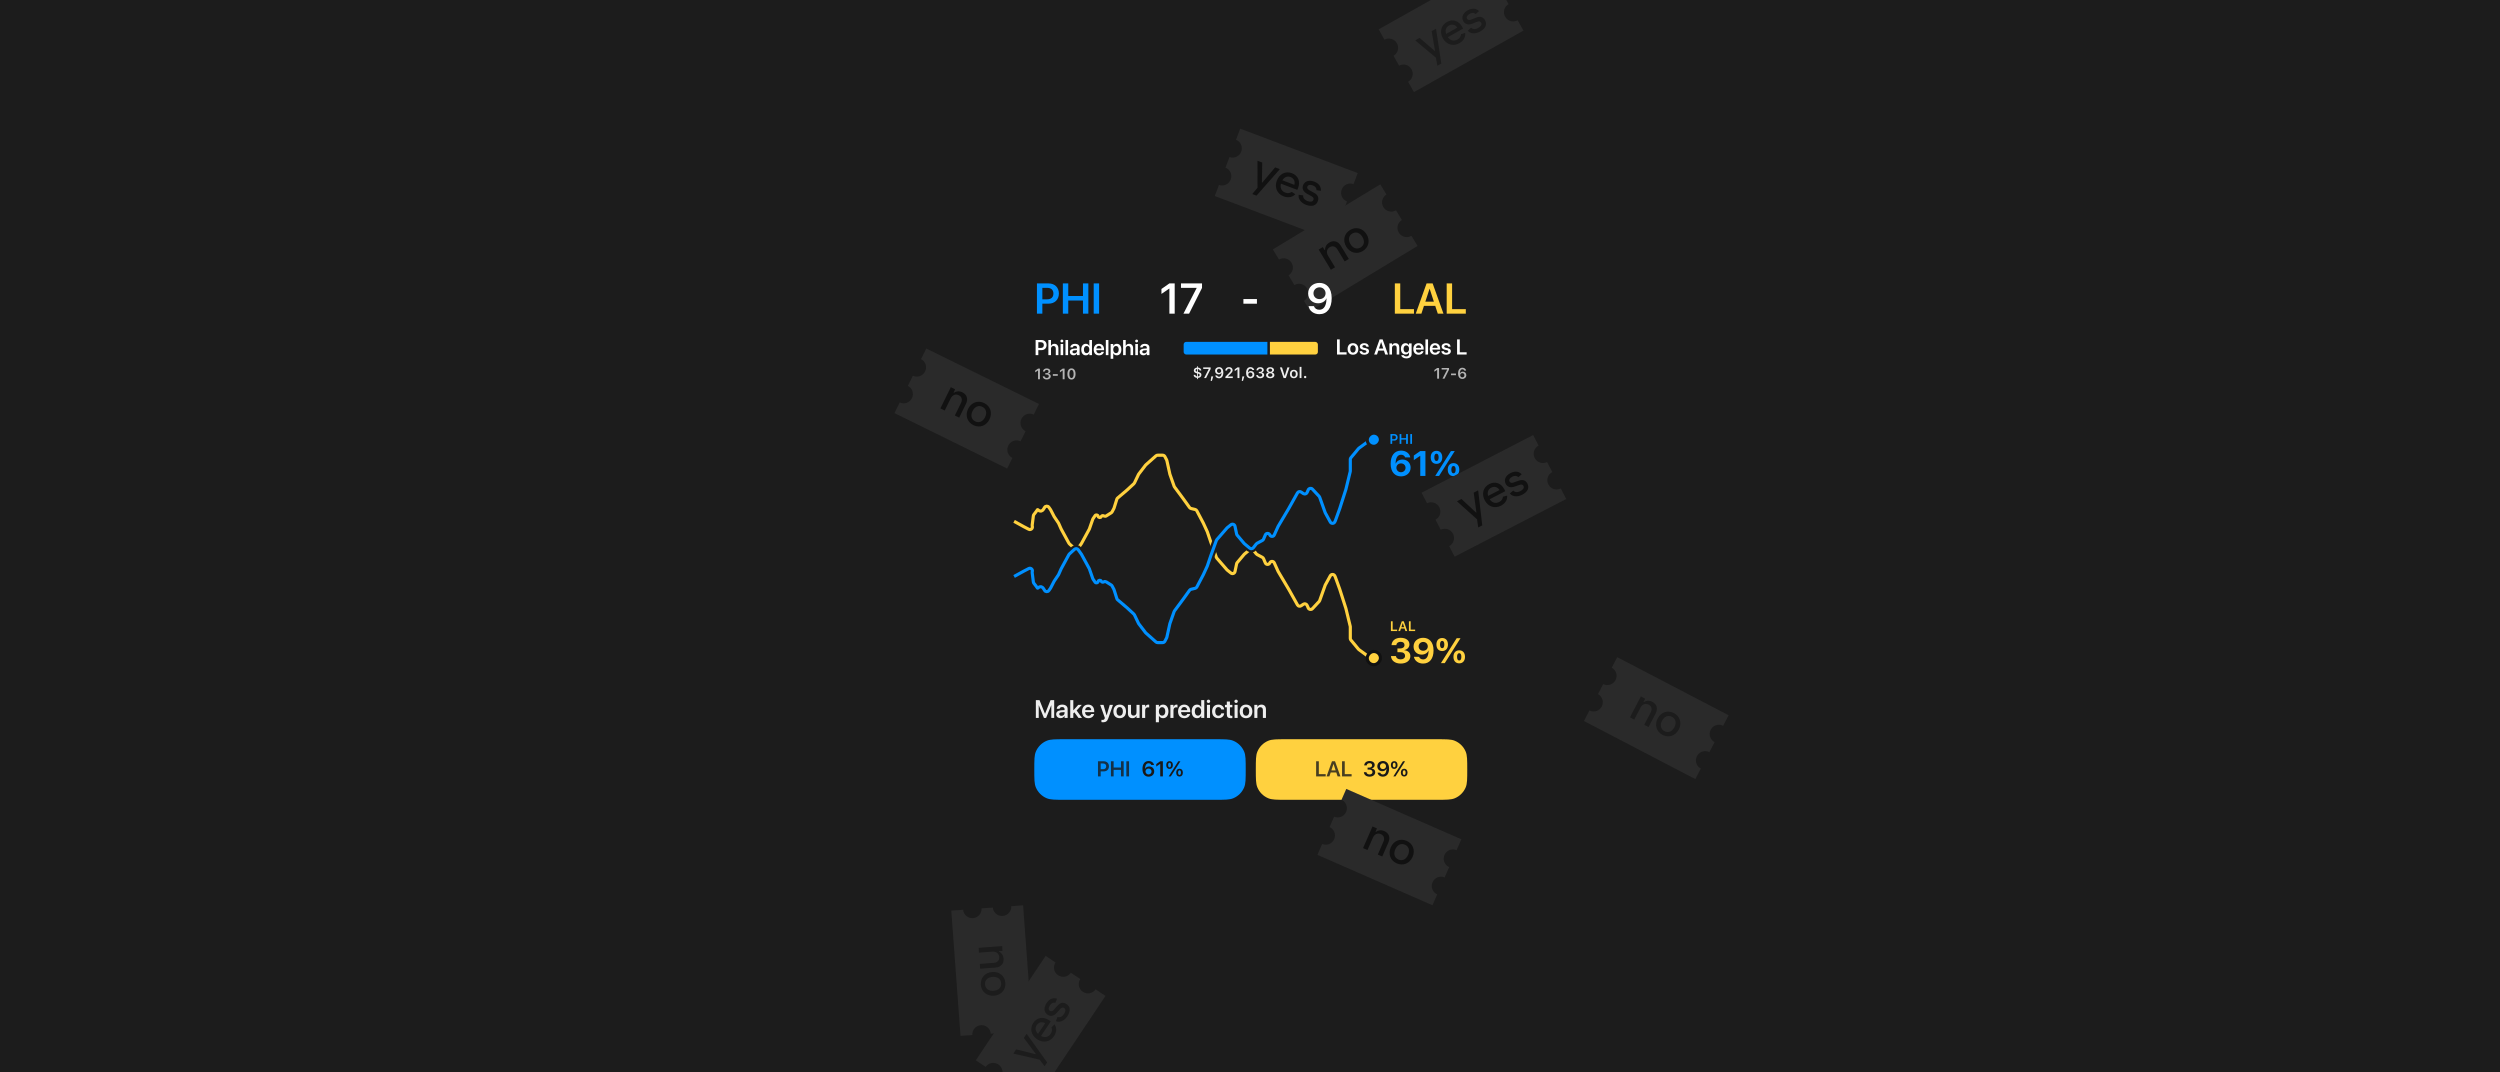 <svg xmlns="http://www.w3.org/2000/svg" fill="none" viewBox="0 0 1632 700" height="700" width="1632">
<rect x="0" y="0" width="1632" height="700" fill="#808080" stroke="none"/>
<g clip-path="url(#clip0_30050_36942)">
<rect fill="#1C1C1C" height="700" width="1632"></rect>
<path fill="#2A2A2A" d="M869.71 156.941L792.999 127.969L795.735 120.724C798.816 121.857 802.246 120.278 803.417 117.178C804.588 114.078 803.057 110.628 799.997 109.441L802.608 102.527C805.689 103.66 809.119 102.081 810.29 98.981C811.461 95.881 809.93 92.431 806.869 91.244L809.605 84L886.316 112.973L883.581 120.215C880.488 119.046 877.025 120.626 875.848 123.742C874.671 126.857 876.225 130.334 879.318 131.502L876.708 138.412C873.615 137.244 870.152 138.823 868.975 141.939C867.799 145.054 869.352 148.531 872.445 149.699L869.71 156.941Z"></path>
<path fill="#111111" d="M817.577 126.699L817.691 126.397L820.829 122.652L820.909 122.441L820.881 105.258L820.995 104.956L823.983 106.085L823.775 119.144L823.986 119.224L832.403 109.265L835.36 110.382L835.246 110.683L820.262 127.714L817.577 126.699ZM837.974 128.196C833.629 126.555 831.868 122.269 833.509 117.924C835.173 113.518 839.184 111.481 843.379 113.065C847.422 114.593 849.018 118.402 847.4 122.687C847.274 123.019 847.062 123.491 846.861 123.932L836.178 119.897C835.511 122.576 836.506 124.78 839.011 125.726C840.942 126.455 842.083 125.99 843.225 125.249L845.574 126.791C844.113 128.377 841.475 129.518 837.974 128.196ZM837.112 117.698L844.928 120.65C845.597 118.421 844.636 116.402 842.433 115.57C840.32 114.772 838.378 115.625 837.112 117.698ZM852.557 133.704C848.936 132.336 847.3 129.546 847.793 127.146L850.676 127.546C850.548 128.98 851.319 130.409 853.582 131.264C855.544 132.005 856.934 131.702 857.413 130.435C857.777 129.469 857.307 128.705 856.018 128.011L853.299 126.536C850.671 125.095 849.83 123.122 850.662 120.919C851.676 118.234 854.552 117.285 857.992 118.585C861.764 120.009 862.501 122.805 862.248 124.571L859.406 124.153C859.45 123.032 858.928 121.766 856.967 121.025C855.277 120.387 853.909 120.629 853.465 121.806C853.112 122.741 853.57 123.535 854.769 124.195L858.027 125.977C860.346 127.232 861.097 129.171 860.265 131.374C859.205 134.18 856.541 135.209 852.557 133.704Z"></path>
<path fill="#2A2A2A" d="M925.401 160.553L855.256 203.022L851.246 196.398C854.039 194.673 854.913 190.999 853.197 188.165C851.481 185.33 847.822 184.405 844.999 186.08L841.171 179.758C843.964 178.033 844.839 174.36 843.123 171.525C841.407 168.691 837.748 167.765 834.925 169.441L830.914 162.816L901.059 120.347L905.069 126.969C902.24 128.682 901.345 132.382 903.07 135.231C904.795 138.08 908.489 139.003 911.318 137.291L915.143 143.609C912.315 145.322 911.42 149.021 913.144 151.87C914.869 154.719 918.564 155.643 921.392 153.93L925.401 160.553Z"></path>
<path fill="#111111" d="M868.81 176.112L860.824 162.922L863.528 161.285L864.731 163.272L865.007 163.105C864.891 161.667 865.596 159.656 867.666 158.403C870.481 156.699 873.41 157.301 875.364 160.53L880.51 169.029L877.806 170.666L873.061 162.829C871.858 160.842 869.914 160.247 868.093 161.35C866.078 162.569 865.633 164.762 866.987 166.997L871.514 174.475L868.81 176.112ZM889.636 163.88C885.746 166.236 881.249 165.037 878.826 161.036C876.404 157.034 877.425 152.494 881.316 150.138C885.207 147.783 889.704 148.982 892.127 152.983C894.549 156.984 893.527 161.525 889.636 163.88ZM888.216 161.535C890.589 160.098 891.038 157.413 889.367 154.654C887.696 151.894 885.11 151.047 882.736 152.484C880.363 153.921 879.915 156.605 881.585 159.365C883.256 162.124 885.843 162.972 888.216 161.535Z"></path>
<path fill="#0090FF" d="M676.921 204.758V185.018H684.527C688.521 185.018 691.244 187.658 691.244 191.612V191.639C691.244 195.579 688.521 198.233 684.527 198.233H680.45V204.758H676.921ZM683.651 187.904H680.45V195.387H683.651C686.182 195.387 687.659 194.019 687.659 191.653V191.625C687.659 189.259 686.182 187.904 683.651 187.904ZM693.829 204.758V185.018H697.358V193.226H706.962V185.018H710.477V204.758H706.962V196.194H697.358V204.758H693.829ZM713.966 204.758V185.018H717.495V204.758H713.966Z"></path>
<path fill="white" d="M763.377 204.758V188.383H763.295L758.192 191.885V188.643L763.349 185.018H766.838V204.758H763.377ZM772.542 204.758L781.201 187.973V187.904H770.942V185.018H784.676V187.959L776.236 204.758H772.542Z"></path>
<path fill="white" d="M811.696 198.26V195.223H820.52V198.26H811.696Z"></path>
<path fill="white" d="M861.349 184.676C865.699 184.676 869.324 187.727 869.324 194.649V194.676C869.324 201.201 866.301 205.1 861.267 205.1C857.614 205.1 854.878 202.993 854.263 200.011L854.235 199.86H857.737L857.778 199.984C858.312 201.338 859.516 202.213 861.28 202.213C864.454 202.213 865.781 199.176 865.918 195.442C865.931 195.237 865.945 195.032 865.945 194.813H865.863C865.083 196.618 863.113 197.986 860.446 197.986C856.643 197.986 853.962 195.25 853.962 191.543V191.516C853.962 187.535 857.094 184.676 861.349 184.676ZM861.349 195.264C863.606 195.264 865.33 193.677 865.33 191.475V191.461C865.33 189.272 863.606 187.562 861.39 187.562C859.201 187.562 857.436 189.259 857.436 191.393V191.42C857.436 193.664 859.105 195.264 861.349 195.264Z"></path>
<path fill="#FFD13F" d="M910.554 204.758V185.018H914.083V201.789H923.043V204.758H910.554ZM924.206 204.758L931.265 185.018H935.232L942.291 204.758H938.583L936.914 199.655H929.568L927.9 204.758H924.206ZM933.207 188.534L930.458 196.933H936.025L933.289 188.534H933.207ZM944.397 204.758V185.018H947.927V201.789H956.887V204.758H944.397Z"></path>
<path fill="white" d="M676.052 231.83V221.96H679.855C681.852 221.96 683.214 223.28 683.214 225.257V225.271C683.214 227.241 681.852 228.567 679.855 228.567H677.817V231.83H676.052ZM679.417 223.403H677.817V227.145H679.417C680.683 227.145 681.422 226.461 681.422 225.278V225.264C681.422 224.081 680.683 223.403 679.417 223.403ZM684.383 231.83V221.96H686.086V225.797H686.127C686.504 224.929 687.276 224.429 688.364 224.429C689.923 224.429 690.922 225.565 690.922 227.316V231.83H689.219V227.651C689.219 226.536 688.658 225.866 687.68 225.866C686.716 225.866 686.086 226.598 686.086 227.651V231.83H684.383ZM693.2 223.54C692.666 223.54 692.249 223.116 692.249 222.61C692.249 222.09 692.666 221.673 693.2 221.673C693.733 221.673 694.144 222.09 694.144 222.61C694.144 223.116 693.733 223.54 693.2 223.54ZM692.345 231.83V224.58H694.048V231.83H692.345ZM695.546 231.83V221.96H697.249V231.83H695.546ZM700.84 231.953C699.39 231.953 698.412 231.057 698.412 229.764V229.751C698.412 228.465 699.41 227.692 701.168 227.583L703.063 227.466V226.967C703.063 226.235 702.584 225.79 701.722 225.79C700.915 225.79 700.423 226.167 700.313 226.7L700.299 226.762H698.719L698.726 226.68C698.829 225.394 699.944 224.429 701.784 224.429C703.596 224.429 704.766 225.387 704.766 226.844V231.83H703.063V230.715H703.022C702.605 231.474 701.797 231.953 700.84 231.953ZM700.108 229.696C700.108 230.291 700.6 230.654 701.346 230.654C702.324 230.654 703.063 230.004 703.063 229.142V228.595L701.408 228.697C700.566 228.752 700.108 229.115 700.108 229.689V229.696ZM708.836 231.974C707.003 231.974 705.84 230.537 705.84 228.205V228.198C705.84 225.859 707.009 224.429 708.829 224.429C709.855 224.429 710.682 224.956 711.093 225.825H711.134V221.96H712.837V231.83H711.134V230.599H711.093C710.682 231.454 709.882 231.974 708.836 231.974ZM709.349 230.537C710.402 230.537 711.134 229.628 711.134 228.205V228.198C711.134 226.782 710.395 225.866 709.349 225.866C708.261 225.866 707.577 226.755 707.577 228.198V228.205C707.577 229.648 708.254 230.537 709.349 230.537ZM717.454 231.974C715.279 231.974 713.966 230.531 713.966 228.225V228.219C713.966 225.934 715.299 224.429 717.372 224.429C719.444 224.429 720.73 225.886 720.73 228.075V228.622H715.655C715.682 229.894 716.38 230.647 717.488 230.647C718.336 230.647 718.89 230.195 719.054 229.71L719.068 229.662H720.662L720.641 229.737C720.415 230.852 719.348 231.974 717.454 231.974ZM717.392 225.763C716.489 225.763 715.812 226.372 715.675 227.487H719.075C718.952 226.338 718.295 225.763 717.392 225.763ZM721.879 231.83V221.96H723.582V231.83H721.879ZM725.032 234.224V224.58H726.735V225.832H726.77C727.187 224.963 727.98 224.429 729.02 224.429C730.86 224.429 732.023 225.866 732.023 228.205V228.212C732.023 230.537 730.86 231.974 729.041 231.974C728.008 231.974 727.18 231.454 726.77 230.606H726.735V234.224H725.032ZM728.514 230.537C729.601 230.537 730.285 229.641 730.285 228.212V228.205C730.285 226.755 729.601 225.866 728.514 225.866C727.461 225.866 726.722 226.782 726.722 228.205V228.212C726.722 229.628 727.461 230.537 728.514 230.537ZM733.165 231.83V221.96H734.868V225.797H734.909C735.285 224.929 736.058 224.429 737.146 224.429C738.705 224.429 739.704 225.565 739.704 227.316V231.83H738.001V227.651C738.001 226.536 737.44 225.866 736.462 225.866C735.497 225.866 734.868 226.598 734.868 227.651V231.83H733.165ZM741.982 223.54C741.448 223.54 741.031 223.116 741.031 222.61C741.031 222.09 741.448 221.673 741.982 221.673C742.515 221.673 742.925 222.09 742.925 222.61C742.925 223.116 742.515 223.54 741.982 223.54ZM741.127 231.83V224.58H742.83V231.83H741.127ZM746.421 231.953C744.971 231.953 743.992 231.057 743.992 229.764V229.751C743.992 228.465 744.991 227.692 746.749 227.583L748.644 227.466V226.967C748.644 226.235 748.165 225.79 747.303 225.79C746.496 225.79 746.003 226.167 745.894 226.7L745.88 226.762H744.3L744.307 226.68C744.41 225.394 745.525 224.429 747.364 224.429C749.177 224.429 750.347 225.387 750.347 226.844V231.83H748.644V230.715H748.602C748.185 231.474 747.378 231.953 746.421 231.953ZM745.689 229.696C745.689 230.291 746.181 230.654 746.927 230.654C747.905 230.654 748.644 230.004 748.644 229.142V228.595L746.988 228.697C746.147 228.752 745.689 229.115 745.689 229.689V229.696Z"></path>
<path fill="#B4B4B4" d="M677.617 247.605V241.865H677.535L675.802 243.091V241.918L677.622 240.638H678.863V247.605H677.617ZM683.319 247.745C681.793 247.745 680.794 246.915 680.702 245.722L680.697 245.665H681.885L681.89 245.718C681.957 246.307 682.503 246.727 683.319 246.727C684.125 246.727 684.661 246.278 684.661 245.631V245.621C684.661 244.887 684.12 244.482 683.227 244.482H682.406V243.555H683.203C683.971 243.555 684.483 243.12 684.483 242.512V242.502C684.483 241.865 684.053 241.488 683.309 241.488C682.575 241.488 682.069 241.879 682.006 242.502L682.001 242.55H680.842L680.847 242.497C680.953 241.29 681.904 240.498 683.309 240.498C684.743 240.498 685.675 241.247 685.675 242.338V242.348C685.675 243.212 685.052 243.786 684.217 243.96V243.984C685.241 244.081 685.921 244.689 685.921 245.655V245.665C685.921 246.891 684.864 247.745 683.319 247.745ZM687.297 245.341V244.25H690.523V245.341H687.297ZM693.724 247.605V241.865H693.642L691.908 243.091V241.918L693.728 240.638H694.969V247.605H693.724ZM699.459 247.779C697.803 247.779 696.809 246.374 696.809 244.124V244.115C696.809 241.865 697.803 240.465 699.459 240.465C701.115 240.465 702.12 241.865 702.12 244.115V244.124C702.12 246.374 701.115 247.779 699.459 247.779ZM699.459 246.77C700.348 246.77 700.864 245.776 700.864 244.124V244.115C700.864 242.464 700.348 241.479 699.459 241.479C698.571 241.479 698.064 242.464 698.064 244.115V244.124C698.064 245.776 698.571 246.77 699.459 246.77Z"></path>
<g clip-path="url(#clip1_30050_36942)">
<rect fill="#0090FF" height="13.184" width="54.659" y="220.713" x="772.691"></rect>
<rect fill="#FFD13F" height="13.184" width="31.312" y="220.713" x="829"></rect>
</g>
<path fill="#EEEEEE" d="M781.489 247.481V246.68C780.209 246.598 779.234 245.903 779.195 244.734L779.2 244.729L780.32 244.725L780.325 244.734C780.407 245.26 780.764 245.637 781.489 245.714V243.764L781.242 243.706C780.002 243.421 779.326 242.861 779.326 241.857V241.847C779.326 240.741 780.228 240.022 781.489 239.935V239.124H782.054V239.935C783.309 240.036 784.178 240.79 784.221 241.895V241.9L783.101 241.905L783.096 241.895C783.034 241.33 782.633 240.988 782.054 240.906V242.779L782.324 242.842C783.613 243.141 784.308 243.662 784.308 244.705V244.715C784.308 245.903 783.338 246.588 782.054 246.68V247.481H781.489ZM780.489 241.77C780.489 242.175 780.774 242.46 781.489 242.648V240.906C780.832 240.983 780.489 241.345 780.489 241.76V241.77ZM783.145 244.821C783.145 244.362 782.879 244.102 782.054 243.894V245.714C782.807 245.652 783.145 245.309 783.145 244.831V244.821ZM786.022 246.791L789.049 240.92V240.843H785.457V239.824H790.305V240.862L787.326 246.791H786.022ZM790.324 248.631L790.744 245.729H791.985L791.145 248.631H790.324ZM795.799 239.65C797.286 239.65 798.58 240.708 798.58 243.218V243.228C798.58 245.574 797.523 246.965 795.77 246.965C794.491 246.965 793.535 246.207 793.313 245.14L793.303 245.087H794.529L794.544 245.135C794.727 245.623 795.157 245.941 795.77 245.941C796.876 245.941 797.344 244.86 797.397 243.527C797.397 243.474 797.402 243.421 797.402 243.368H797.306C797.05 243.918 796.441 244.406 795.485 244.406C794.148 244.406 793.211 243.431 793.211 242.108V242.098C793.211 240.683 794.288 239.65 795.799 239.65ZM795.794 243.45C796.581 243.45 797.185 242.88 797.185 242.093V242.084C797.185 241.287 796.581 240.664 795.809 240.664C795.041 240.664 794.428 241.277 794.428 242.055V242.064C794.428 242.871 795.003 243.45 795.794 243.45ZM799.922 246.791V245.951L802.211 243.614C803.157 242.658 803.423 242.306 803.423 241.77V241.755C803.423 241.113 802.983 240.65 802.259 240.65C801.521 240.65 801.023 241.137 801.023 241.857L801.018 241.876L799.86 241.871L799.855 241.857C799.855 240.558 800.869 239.65 802.322 239.65C803.679 239.65 804.654 240.476 804.654 241.649V241.664C804.654 242.455 804.273 243.083 803.003 244.305L801.607 245.656V245.758H804.76V246.791H799.922ZM807.845 246.791V241.05H807.763L806.03 242.277V241.103L807.85 239.824H809.091V246.791H807.845ZM810.612 248.631L811.032 245.729H812.273L811.433 248.631H810.612ZM816.246 246.965C814.759 246.965 813.465 245.907 813.465 243.397V243.387C813.465 241.041 814.523 239.65 816.275 239.65C817.555 239.65 818.511 240.408 818.733 241.475L818.742 241.528H817.521L817.502 241.48C817.318 240.992 816.888 240.674 816.275 240.674C815.17 240.674 814.701 241.755 814.648 243.088C814.648 243.141 814.643 243.194 814.643 243.247H814.74C814.996 242.697 815.604 242.209 816.56 242.209C817.898 242.209 818.834 243.184 818.834 244.507V244.517C818.834 245.932 817.757 246.965 816.246 246.965ZM814.861 244.531C814.861 245.328 815.464 245.951 816.237 245.951C817.009 245.951 817.617 245.338 817.617 244.56V244.551C817.617 243.744 817.043 243.165 816.251 243.165C815.464 243.165 814.861 243.735 814.861 244.522V244.531ZM822.653 246.931C821.128 246.931 820.128 246.101 820.036 244.908L820.032 244.85H821.219L821.224 244.903C821.292 245.492 821.837 245.912 822.653 245.912C823.46 245.912 823.995 245.463 823.995 244.816V244.807C823.995 244.073 823.455 243.667 822.561 243.667H821.741V242.74H822.537C823.305 242.74 823.817 242.306 823.817 241.697V241.688C823.817 241.05 823.387 240.674 822.644 240.674C821.91 240.674 821.403 241.065 821.34 241.688L821.335 241.736H820.176L820.181 241.683C820.287 240.476 821.239 239.684 822.644 239.684C824.078 239.684 825.009 240.432 825.009 241.524V241.533C825.009 242.397 824.387 242.972 823.551 243.146V243.17C824.575 243.266 825.256 243.875 825.256 244.84V244.85C825.256 246.076 824.198 246.931 822.653 246.931ZM829.205 246.931C827.602 246.931 826.487 246.101 826.487 244.908V244.898C826.487 244.005 827.139 243.315 828.066 243.126V243.097C827.269 242.885 826.738 242.301 826.738 241.552V241.543C826.738 240.471 827.761 239.684 829.205 239.684C830.649 239.684 831.672 240.471 831.672 241.543V241.552C831.672 242.301 831.141 242.885 830.344 243.097V243.126C831.276 243.315 831.923 244.005 831.923 244.898V244.908C831.923 246.101 830.808 246.931 829.205 246.931ZM829.205 242.702C829.934 242.702 830.441 242.277 830.441 241.668V241.659C830.441 241.05 829.934 240.625 829.205 240.625C828.476 240.625 827.969 241.05 827.969 241.659V241.668C827.969 242.277 828.476 242.702 829.205 242.702ZM829.205 245.98C830.04 245.98 830.634 245.497 830.634 244.826V244.816C830.634 244.14 830.045 243.653 829.205 243.653C828.36 243.653 827.776 244.14 827.776 244.816V244.826C827.776 245.497 828.37 245.98 829.205 245.98ZM837.925 246.791L835.515 239.824H836.887L838.61 245.352H838.692L840.416 239.824H841.792L839.383 246.791H837.925ZM844.597 246.897C843.013 246.897 842.057 245.864 842.057 244.155V244.145C842.057 242.451 843.028 241.412 844.597 241.412C846.171 241.412 847.137 242.446 847.137 244.145V244.155C847.137 245.864 846.176 246.897 844.597 246.897ZM844.597 245.922C845.432 245.922 845.905 245.27 845.905 244.16V244.15C845.905 243.04 845.427 242.383 844.597 242.383C843.762 242.383 843.284 243.04 843.284 244.15V244.16C843.284 245.27 843.762 245.922 844.597 245.922ZM848.392 246.791V239.472H849.594V246.791H848.392ZM852.008 246.888C851.569 246.888 851.241 246.554 851.241 246.125C851.241 245.695 851.569 245.362 852.008 245.362C852.452 245.362 852.776 245.695 852.776 246.125C852.776 246.554 852.452 246.888 852.008 246.888Z"></path>
<path fill="white" d="M872.805 231.422V221.552H874.57V229.938H879.05V231.422H872.805ZM883.216 231.566C881.082 231.566 879.707 230.143 879.707 227.797V227.783C879.707 225.458 881.102 224.021 883.209 224.021C885.322 224.021 886.725 225.444 886.725 227.783V227.797C886.725 230.15 885.343 231.566 883.216 231.566ZM883.223 230.191C884.296 230.191 884.987 229.315 884.987 227.797V227.783C884.987 226.271 884.29 225.403 883.209 225.403C882.149 225.403 881.444 226.278 881.444 227.783V227.797C881.444 229.322 882.135 230.191 883.223 230.191ZM890.651 231.566C888.749 231.566 887.662 230.663 887.511 229.315L887.504 229.254H889.18L889.194 229.315C889.324 229.938 889.796 230.307 890.657 230.307C891.485 230.307 891.984 229.972 891.984 229.438V229.431C891.984 228.994 891.731 228.747 890.979 228.576L889.775 228.31C888.387 228.002 887.689 227.325 887.689 226.251V226.244C887.689 224.917 888.845 224.021 890.596 224.021C892.402 224.021 893.455 225.013 893.517 226.265L893.523 226.34H891.937L891.93 226.285C891.854 225.704 891.389 225.28 890.596 225.28C889.844 225.28 889.372 225.629 889.372 226.162V226.169C889.372 226.586 889.652 226.86 890.404 227.031L891.615 227.297C893.113 227.633 893.694 228.221 893.694 229.274V229.281C893.694 230.649 892.429 231.566 890.651 231.566ZM897.073 231.422L900.603 221.552H902.586L906.115 231.422H904.262L903.427 228.871H899.754L898.92 231.422H897.073ZM901.574 223.31L900.199 227.509H902.983L901.615 223.31H901.574ZM906.998 231.422V224.172H908.701V225.307H908.735C909.111 224.527 909.85 224.021 910.951 224.021C912.545 224.021 913.455 225.047 913.455 226.73V231.422H911.752V227.072C911.752 226.039 911.273 225.458 910.301 225.458C909.323 225.458 908.701 226.169 908.701 227.215V231.422H906.998ZM918.092 233.959C916.17 233.959 914.959 233.084 914.754 231.949L914.741 231.887H916.416L916.437 231.942C916.621 232.359 917.203 232.674 918.092 232.674C919.2 232.674 919.809 232.085 919.809 231.162V230.115H919.775C919.371 230.888 918.55 231.381 917.511 231.381C915.691 231.381 914.522 229.986 914.522 227.728V227.722C914.522 225.43 915.705 224.021 917.538 224.021C918.564 224.021 919.357 224.568 919.768 225.403H919.809V224.172H921.512V231.217C921.512 232.858 920.192 233.959 918.092 233.959ZM918.044 230.068C919.104 230.068 919.816 229.172 919.816 227.763V227.756C919.816 226.354 919.098 225.458 918.044 225.458C916.95 225.458 916.259 226.34 916.259 227.749V227.756C916.259 229.185 916.95 230.068 918.044 230.068ZM926.095 231.566C923.92 231.566 922.606 230.122 922.606 227.817V227.81C922.606 225.526 923.94 224.021 926.013 224.021C928.085 224.021 929.371 225.478 929.371 227.667V228.214H924.296C924.323 229.486 925.021 230.239 926.129 230.239C926.977 230.239 927.531 229.787 927.695 229.302L927.709 229.254H929.303L929.282 229.329C929.056 230.444 927.989 231.566 926.095 231.566ZM926.033 225.355C925.13 225.355 924.453 225.964 924.316 227.079H927.716C927.593 225.929 926.936 225.355 926.033 225.355ZM930.52 231.422V221.552H932.223V231.422H930.52ZM936.861 231.566C934.686 231.566 933.372 230.122 933.372 227.817V227.81C933.372 225.526 934.706 224.021 936.779 224.021C938.851 224.021 940.137 225.478 940.137 227.667V228.214H935.062C935.089 229.486 935.787 230.239 936.895 230.239C937.743 230.239 938.297 229.787 938.461 229.302L938.475 229.254H940.068L940.048 229.329C939.822 230.444 938.755 231.566 936.861 231.566ZM936.799 225.355C935.896 225.355 935.219 225.964 935.082 227.079H938.482C938.359 225.929 937.702 225.355 936.799 225.355ZM944.07 231.566C942.168 231.566 941.081 230.663 940.93 229.315L940.923 229.254H942.599L942.613 229.315C942.743 229.938 943.215 230.307 944.077 230.307C944.904 230.307 945.404 229.972 945.404 229.438V229.431C945.404 228.994 945.15 228.747 944.398 228.576L943.194 228.31C941.806 228.002 941.108 227.325 941.108 226.251V226.244C941.108 224.917 942.264 224.021 944.015 224.021C945.821 224.021 946.874 225.013 946.936 226.265L946.943 226.34H945.356L945.349 226.285C945.274 225.704 944.808 225.28 944.015 225.28C943.263 225.28 942.791 225.629 942.791 226.162V226.169C942.791 226.586 943.071 226.86 943.824 227.031L945.034 227.297C946.532 227.633 947.114 228.221 947.114 229.274V229.281C947.114 230.649 945.848 231.566 944.07 231.566ZM951.176 231.422V221.552H952.941V229.938H957.421V231.422H951.176Z"></path>
<path fill="#B4B4B4" d="M938.167 247.197V241.457H938.085L936.352 242.683V241.51L938.172 240.23H939.413V247.197H938.167ZM941.653 247.197L944.681 241.326V241.249H941.088V240.23H945.936V241.268L942.957 247.197H941.653ZM947.23 244.933V243.842H950.455V244.933H947.23ZM954.612 247.371C953.125 247.371 951.831 246.314 951.831 243.803V243.793C951.831 241.447 952.888 240.056 954.641 240.056C955.92 240.056 956.876 240.814 957.098 241.881L957.108 241.935H955.887L955.867 241.886C955.684 241.399 955.254 241.08 954.641 241.08C953.535 241.08 953.067 242.162 953.014 243.494C953.014 243.547 953.009 243.6 953.009 243.653H953.106C953.362 243.103 953.97 242.615 954.926 242.615C956.263 242.615 957.2 243.591 957.2 244.914V244.923C957.2 246.338 956.123 247.371 954.612 247.371ZM953.226 244.938C953.226 245.734 953.83 246.357 954.602 246.357C955.375 246.357 955.983 245.744 955.983 244.967V244.957C955.983 244.151 955.409 243.571 954.617 243.571C953.83 243.571 953.226 244.141 953.226 244.928V244.938Z"></path>
<path stroke-width="2.06" stroke="#FFD13F" d="M662 340.323L668.32 343.807L671.543 345.485C672.778 346.128 674.205 345.044 673.916 343.681L673.836 343.306C673.798 343.125 673.79 342.939 673.814 342.756L674.582 336.714C674.62 336.416 674.738 336.135 674.924 335.899C675.743 334.854 677.021 333.188 677.226 332.775C677.318 332.588 677.536 332.707 677.796 332.967C678.514 333.684 679.645 333.914 680.412 333.25L680.773 332.937C680.897 332.83 681.004 332.704 681.091 332.565L681.942 331.204C682.567 330.204 684.009 330.165 684.687 331.13L685.844 332.775L688.142 337.226L690.934 341.365C690.988 341.445 691.034 341.529 691.073 341.616L692.738 345.356L697.777 354.597C697.865 354.757 697.978 354.902 698.114 355.026L701.417 358.037C702.148 358.703 703.298 358.58 703.871 357.773L705.953 354.839L711.06 345.474C711.103 345.395 711.139 345.313 711.169 345.228L713.352 338.976C713.399 338.843 713.462 338.715 713.542 338.598L714.874 336.624C715.409 335.83 716.635 336.064 716.841 336.999C717.054 337.97 718.351 338.171 718.848 337.31L718.923 337.181C719.223 336.661 719.873 336.46 720.414 336.72L720.715 336.865C721.182 337.09 721.732 337.059 722.171 336.783L725.403 334.751C725.647 334.598 725.846 334.383 725.981 334.128L727.141 331.94C727.188 331.852 727.227 331.759 727.257 331.663L729.08 325.873C729.173 325.577 729.348 325.313 729.585 325.112L735.83 319.807L740.196 315.763C740.348 315.621 740.472 315.453 740.562 315.265L743.225 309.703C743.274 309.601 743.334 309.503 743.403 309.413L747.8 303.674C747.863 303.591 747.935 303.514 748.013 303.444L754.609 297.578C754.911 297.31 755.3 297.162 755.704 297.162H758.964C759.577 297.162 760.139 297.502 760.424 298.045L761.583 300.258C761.65 300.387 761.701 300.524 761.732 300.667L763.696 309.549L766.486 317.444C766.54 317.599 766.618 317.745 766.716 317.877L772.314 325.42L776.553 331.311C776.783 331.631 777.121 331.858 777.505 331.95L780.208 332.601C780.668 332.711 781.059 333.015 781.28 333.434L785.528 341.485L788.114 347.098L790.412 353.872L794.042 363.843C794.111 364.033 794.215 364.208 794.347 364.36L800.943 371.953C801.009 372.028 801.08 372.097 801.158 372.159L803.55 374.073C804.508 374.839 805.938 374.328 806.192 373.128L807.276 368.017C807.332 367.752 807.453 367.505 807.627 367.298L812.151 361.919C812.213 361.845 812.283 361.776 812.358 361.714L815.819 358.833C816.535 358.237 817.603 358.352 818.174 359.088L820.075 361.533C820.216 361.714 820.393 361.863 820.595 361.972L824.089 363.855C824.418 364.033 824.678 364.318 824.824 364.663L826.011 367.463C826.558 368.751 828.384 368.751 828.93 367.463C829.469 366.191 831.265 366.17 831.834 367.429L834.365 373.033L841.26 384.646L846.993 394.89C847.464 395.732 848.553 395.991 849.352 395.452L850.836 394.453C851.685 393.88 852.845 394.213 853.262 395.149L854.037 396.888C854.517 397.967 855.942 398.205 856.747 397.342L861.137 392.637C861.29 392.473 861.408 392.279 861.484 392.067L865.06 382.06C865.089 381.978 865.125 381.898 865.167 381.822L868.427 375.878C869.076 374.695 870.792 374.75 871.364 375.971L871.711 376.711L874.584 384.646L878.606 397.227L881.432 408.841C881.463 408.969 881.478 409.1 881.478 409.231V416.761C881.478 417.146 881.613 417.518 881.858 417.814L886.806 423.78C886.893 423.884 886.992 423.977 887.101 424.057L893.544 428.775"></path>
<path stroke-width="4.944" stroke="#1C1C1C" d="M662 376.323L668.32 372.839L671.543 371.162C672.778 370.518 674.205 371.603 673.916 372.965L673.836 373.341C673.798 373.521 673.79 373.707 673.814 373.89L674.582 379.933C674.62 380.23 674.738 380.511 674.924 380.748C675.743 381.793 677.021 383.459 677.226 383.872C677.318 384.058 677.536 383.939 677.796 383.68C678.514 382.963 679.645 382.732 680.412 383.397L680.773 383.709C680.897 383.817 681.004 383.942 681.091 384.082L681.942 385.442C682.567 386.442 684.009 386.481 684.687 385.517L685.844 383.872L688.142 379.42L690.934 375.281C690.988 375.202 691.034 375.118 691.073 375.03L692.738 371.291L697.777 362.05C697.865 361.889 697.978 361.744 698.114 361.621L701.417 358.61C702.148 357.943 703.298 358.067 703.871 358.874L705.953 361.807L711.06 371.173C711.103 371.251 711.139 371.333 711.169 371.418L713.352 377.67C713.399 377.804 713.462 377.931 713.542 378.048L714.874 380.023C715.409 380.817 716.635 380.583 716.841 379.647C717.054 378.676 718.351 378.475 718.848 379.337L718.923 379.466C719.223 379.986 719.873 380.187 720.414 379.926L720.715 379.781C721.182 379.556 721.732 379.588 722.171 379.864L725.403 381.895C725.647 382.049 725.846 382.264 725.981 382.519L727.141 384.706C727.188 384.795 727.227 384.888 727.257 384.983L729.08 390.773C729.173 391.069 729.348 391.333 729.585 391.534L735.83 396.839L740.196 400.884C740.348 401.025 740.472 401.194 740.562 401.381L743.225 406.943C743.274 407.046 743.334 407.143 743.403 407.234L747.8 412.973C747.863 413.056 747.935 413.133 748.013 413.202L754.609 419.068C754.911 419.337 755.3 419.485 755.704 419.485H758.964C759.577 419.485 760.139 419.144 760.424 418.601L761.583 416.389C761.65 416.26 761.701 416.122 761.732 415.98L763.696 407.098L766.486 399.202C766.54 399.047 766.618 398.901 766.716 398.769L772.314 391.227L776.553 385.336C776.783 385.016 777.121 384.789 777.505 384.696L780.208 384.046C780.668 383.935 781.059 383.632 781.28 383.213L785.528 375.162L788.114 369.549L790.412 362.775L794.042 352.803C794.111 352.614 794.215 352.439 794.347 352.286L800.943 344.694C801.009 344.619 801.08 344.55 801.158 344.488L803.55 342.574C804.508 341.807 805.938 342.319 806.192 343.519L807.276 348.629C807.332 348.894 807.453 349.141 807.627 349.348L812.151 354.727C812.213 354.802 812.283 354.871 812.358 354.933L815.819 357.814C816.535 358.41 817.603 358.294 818.174 357.559L820.075 355.114C820.216 354.933 820.393 354.783 820.595 354.674L824.089 352.791C824.418 352.613 824.678 352.329 824.824 351.984L826.011 349.184C826.558 347.895 828.384 347.895 828.93 349.184C829.469 350.456 831.265 350.477 831.834 349.217L834.365 343.613L841.26 332L846.993 321.756C847.464 320.915 848.553 320.656 849.352 321.194L850.836 322.194C851.685 322.766 852.845 322.433 853.262 321.497L854.037 319.758C854.517 318.68 855.942 318.441 856.747 319.304L861.137 324.009C861.29 324.174 861.408 324.368 861.484 324.579L865.06 334.587C865.089 334.669 865.125 334.748 865.167 334.825L868.427 340.769C869.076 341.951 870.792 341.897 871.364 340.676L871.711 339.936L874.584 332L878.606 319.42L881.432 307.805C881.463 307.678 881.478 307.547 881.478 307.416V299.885C881.478 299.501 881.613 299.129 881.858 298.833L886.806 292.867C886.893 292.763 886.992 292.669 887.101 292.589L893.544 287.871"></path>
<path stroke-width="2.06" stroke="#0090FF" d="M662 376.323L668.32 372.839L671.543 371.162C672.778 370.518 674.205 371.603 673.916 372.965L673.836 373.341C673.798 373.521 673.79 373.707 673.814 373.89L674.582 379.933C674.62 380.23 674.738 380.511 674.924 380.748C675.743 381.793 677.021 383.459 677.226 383.872C677.318 384.058 677.536 383.939 677.796 383.68C678.514 382.963 679.645 382.732 680.412 383.397L680.773 383.709C680.897 383.817 681.004 383.942 681.091 384.082L681.942 385.442C682.567 386.442 684.009 386.481 684.687 385.517L685.844 383.872L688.142 379.42L690.934 375.281C690.988 375.202 691.034 375.118 691.073 375.03L692.738 371.291L697.777 362.05C697.865 361.889 697.978 361.744 698.114 361.621L701.417 358.61C702.148 357.943 703.298 358.067 703.871 358.874L705.953 361.807L711.06 371.173C711.103 371.251 711.139 371.333 711.169 371.418L713.352 377.67C713.399 377.804 713.462 377.931 713.542 378.048L714.874 380.023C715.409 380.817 716.635 380.583 716.841 379.647C717.054 378.676 718.351 378.475 718.848 379.337L718.923 379.466C719.223 379.986 719.873 380.187 720.414 379.926L720.715 379.781C721.182 379.556 721.732 379.588 722.171 379.864L725.403 381.895C725.647 382.049 725.846 382.264 725.981 382.519L727.141 384.706C727.188 384.795 727.227 384.888 727.257 384.983L729.08 390.773C729.173 391.069 729.348 391.333 729.585 391.534L735.83 396.839L740.196 400.884C740.348 401.025 740.472 401.194 740.562 401.381L743.225 406.943C743.274 407.046 743.334 407.143 743.403 407.234L747.8 412.973C747.863 413.056 747.935 413.133 748.013 413.202L754.609 419.068C754.911 419.337 755.3 419.485 755.704 419.485H758.964C759.577 419.485 760.139 419.144 760.424 418.601L761.583 416.389C761.65 416.26 761.701 416.122 761.732 415.98L763.696 407.098L766.486 399.202C766.54 399.047 766.618 398.901 766.716 398.769L772.314 391.227L776.553 385.336C776.783 385.016 777.121 384.789 777.505 384.696L780.208 384.046C780.668 383.935 781.059 383.632 781.28 383.213L785.528 375.162L788.114 369.549L790.412 362.775L794.042 352.803C794.111 352.614 794.215 352.439 794.347 352.286L800.943 344.694C801.009 344.619 801.08 344.55 801.158 344.488L803.55 342.574C804.508 341.807 805.938 342.319 806.192 343.519L807.276 348.629C807.332 348.894 807.453 349.141 807.627 349.348L812.151 354.727C812.213 354.802 812.283 354.871 812.358 354.933L815.819 357.814C816.535 358.41 817.603 358.294 818.174 357.559L820.075 355.114C820.216 354.933 820.393 354.783 820.595 354.674L824.089 352.791C824.418 352.613 824.678 352.329 824.824 351.984L826.011 349.184C826.558 347.895 828.384 347.895 828.93 349.184C829.469 350.456 831.265 350.477 831.834 349.217L834.365 343.613L841.26 332L846.993 321.756C847.464 320.915 848.553 320.656 849.352 321.194L850.836 322.194C851.685 322.766 852.845 322.433 853.262 321.497L854.037 319.758C854.517 318.68 855.942 318.441 856.747 319.304L861.137 324.009C861.29 324.174 861.408 324.368 861.484 324.579L865.06 334.587C865.089 334.669 865.125 334.748 865.167 334.825L868.427 340.769C869.076 341.951 870.792 341.897 871.364 340.676L871.711 339.936L874.584 332L878.606 319.42L881.432 307.805C881.463 307.678 881.478 307.547 881.478 307.416V299.885C881.478 299.501 881.613 299.129 881.858 298.833L886.806 292.867C886.893 292.763 886.992 292.669 887.101 292.589L893.544 287.871"></path>
<rect stroke-width="2.06" stroke="#1C1C1C" fill="#0090FF" transform="matrix(1 0 0 -1 893.543 292.404)" rx="4.326" height="8.652" width="8.652" y="1.03" x="-1.03"></rect>
<rect stroke-width="2.06" stroke="#111111" fill="#FFD13F" transform="matrix(1 0 0 -1 893.543 434.956)" rx="4.326" height="8.652" width="8.652" y="1.03" x="-1.03"></rect>
<path fill="#0090FF" d="M907.681 289.752V283.366H910.23C911.527 283.366 912.403 284.22 912.403 285.499V285.508C912.403 286.782 911.527 287.641 910.23 287.641H908.823V289.752H907.681ZM909.951 284.299H908.823V286.72H909.951C910.77 286.72 911.248 286.278 911.248 285.512V285.503C911.248 284.738 910.77 284.299 909.951 284.299ZM913.664 289.752V283.366H914.806V286.021H917.913V283.366H919.051V289.752H917.913V286.981H914.806V289.752H913.664ZM920.631 289.752V283.366H921.772V289.752H920.631Z"></path>
<path fill="#0090FF" d="M914.59 310.977C910.669 310.977 907.808 308.217 907.808 302.708V302.685C907.808 297.357 910.388 294.157 914.624 294.157C917.767 294.157 920.133 295.971 920.617 298.483L920.64 298.596H917.282L917.249 298.495C916.843 297.515 915.942 296.85 914.612 296.85C912.235 296.85 911.199 299.114 911.075 301.987C911.064 302.212 911.052 302.438 911.052 302.607H911.12C911.762 301.097 913.362 299.993 915.559 299.993C918.702 299.993 920.854 302.224 920.854 305.265V305.288C920.854 308.611 918.206 310.977 914.59 310.977ZM911.571 305.367C911.571 307 912.878 308.273 914.545 308.273C916.201 308.273 917.541 307.011 917.541 305.412V305.389C917.541 303.699 916.268 302.505 914.579 302.505C912.878 302.505 911.571 303.688 911.571 305.344V305.367ZM927.151 310.695V297.56H927.083L922.938 300.376V297.357L927.14 294.439H930.519V310.695H927.151ZM937.741 302.809C935.397 302.809 933.967 301.176 933.967 298.551V298.54C933.967 295.926 935.397 294.293 937.741 294.293C940.073 294.293 941.503 295.926 941.503 298.54V298.551C941.503 301.176 940.073 302.809 937.741 302.809ZM939.419 310.695H936.907L947.181 294.439H949.682L939.419 310.695ZM937.741 300.939C938.642 300.939 939.138 300.094 939.138 298.551V298.54C939.138 297.008 938.642 296.163 937.741 296.163C936.828 296.163 936.321 297.008 936.321 298.54V298.551C936.321 300.094 936.828 300.939 937.741 300.939ZM948.86 310.842C946.517 310.842 945.086 309.208 945.086 306.583V306.572C945.086 303.958 946.517 302.325 948.86 302.325C951.192 302.325 952.623 303.958 952.623 306.572V306.583C952.623 309.208 951.192 310.842 948.86 310.842ZM948.86 308.972C949.761 308.972 950.257 308.127 950.257 306.583V306.572C950.257 305.04 949.761 304.195 948.86 304.195C947.947 304.195 947.44 305.04 947.44 306.572V306.583C947.44 308.127 947.947 308.972 948.86 308.972Z"></path>
<path fill="#FFD13F" d="M907.99 411.951V405.565H909.132V410.991H912.062V411.951H907.99ZM912.819 411.951L915.085 405.565H916.373L918.639 411.951H917.444L916.908 410.3H914.545L914.014 411.951H912.819ZM915.691 406.751L914.833 409.42H916.625L915.766 406.751H915.691ZM919.736 411.951V405.565H920.878V410.991H923.808V411.951H919.736Z"></path>
<path fill="#FFD13F" d="M914.359 433.176C910.675 433.176 908.265 431.238 908.039 428.433L908.028 428.287H911.272L911.295 428.411C911.441 429.571 912.591 430.439 914.348 430.439C916.094 430.439 917.221 429.504 917.221 428.174V428.152C917.221 426.597 916.06 425.741 914.1 425.741H912.241V423.319H914.055C915.756 423.319 916.86 422.417 916.86 421.099V421.077C916.86 419.759 915.925 418.97 914.325 418.97C912.737 418.97 911.656 419.793 911.52 421.054L911.509 421.156H908.388L908.4 421.021C908.625 418.204 910.912 416.357 914.325 416.357C917.829 416.357 920.082 418.069 920.082 420.626V420.649C920.082 422.677 918.595 423.995 916.691 424.389V424.457C919.102 424.682 920.679 426.079 920.679 428.287V428.309C920.679 431.216 918.156 433.176 914.359 433.176ZM929.038 416.357C932.959 416.357 935.82 419.105 935.82 424.614V424.637C935.82 429.965 933.24 433.176 929.005 433.176C925.861 433.176 923.496 431.351 923.011 428.839L922.989 428.738H926.346L926.38 428.828C926.785 429.808 927.687 430.472 929.016 430.472C931.393 430.472 932.429 428.208 932.553 425.335C932.565 425.121 932.576 424.896 932.565 424.716H932.508C931.866 426.225 930.266 427.329 928.07 427.329C924.926 427.329 922.775 425.11 922.775 422.057V422.034C922.775 418.711 925.422 416.357 929.038 416.357ZM929.05 424.817C930.751 424.817 932.058 423.634 932.058 421.978V421.967C932.058 420.322 930.751 419.06 929.083 419.06C927.427 419.06 926.087 420.311 926.087 421.922V421.944C926.087 423.634 927.36 424.817 929.05 424.817ZM941.464 425.009C939.121 425.009 937.69 423.375 937.69 420.75V420.739C937.69 418.125 939.121 416.492 941.464 416.492C943.796 416.492 945.227 418.125 945.227 420.739V420.75C945.227 423.375 943.796 425.009 941.464 425.009ZM943.143 432.895H940.631L950.905 416.638H953.406L943.143 432.895ZM941.464 423.138C942.366 423.138 942.861 422.294 942.861 420.75V420.739C942.861 419.207 942.366 418.362 941.464 418.362C940.552 418.362 940.045 419.207 940.045 420.739V420.75C940.045 422.294 940.552 423.138 941.464 423.138ZM952.584 433.041C950.24 433.041 948.81 431.407 948.81 428.783V428.771C948.81 426.158 950.24 424.524 952.584 424.524C954.916 424.524 956.346 426.158 956.346 428.771V428.783C956.346 431.407 954.916 433.041 952.584 433.041ZM952.584 431.171C953.485 431.171 953.98 430.326 953.98 428.783V428.771C953.98 427.239 953.485 426.394 952.584 426.394C951.671 426.394 951.164 427.239 951.164 428.771V428.783C951.164 430.326 951.671 431.171 952.584 431.171Z"></path>
<path fill="#EEEEEE" d="M676.206 468.67V457.058H678.604L682.16 465.926H682.217L685.773 457.058H688.171V468.67H686.304V460.414H686.24L682.892 468.67H681.484L678.137 460.414H678.08V468.67H676.206ZM692.331 468.815C690.626 468.815 689.475 467.761 689.475 466.24V466.224C689.475 464.711 690.65 463.802 692.718 463.673L694.947 463.536V462.949C694.947 462.088 694.383 461.565 693.37 461.565C692.42 461.565 691.841 462.007 691.712 462.635L691.696 462.707H689.837L689.845 462.611C689.966 461.098 691.277 459.963 693.442 459.963C695.574 459.963 696.95 461.09 696.95 462.804V468.67H694.947V467.358H694.898C694.408 468.251 693.458 468.815 692.331 468.815ZM691.47 466.159C691.47 466.859 692.05 467.286 692.927 467.286C694.078 467.286 694.947 466.521 694.947 465.508V464.864L692.999 464.984C692.01 465.049 691.47 465.475 691.47 466.151V466.159ZM698.656 468.67V457.058H700.66V463.681H700.7L703.887 460.14H706.204L702.825 463.81L706.341 468.67H704.032L701.336 465.001L700.66 465.709V468.67H698.656ZM710.461 468.839C707.902 468.839 706.357 467.141 706.357 464.429V464.421C706.357 461.734 707.926 459.963 710.365 459.963C712.803 459.963 714.316 461.677 714.316 464.252V464.896H708.345C708.377 466.393 709.198 467.278 710.501 467.278C711.499 467.278 712.151 466.747 712.344 466.175L712.36 466.119H714.235L714.211 466.208C713.945 467.519 712.69 468.839 710.461 468.839ZM710.389 461.532C709.326 461.532 708.53 462.249 708.369 463.56H712.368C712.223 462.208 711.451 461.532 710.389 461.532ZM720.053 471.502C719.667 471.502 719.264 471.454 719.023 471.414V469.885C719.176 469.917 719.409 469.957 719.691 469.957C720.455 469.957 720.882 469.74 721.139 469.024L721.26 468.678L718.194 460.14H720.383L722.379 466.964H722.435L724.439 460.14H726.547L723.481 468.96C722.829 470.835 721.831 471.502 720.053 471.502ZM730.94 468.839C728.43 468.839 726.812 467.165 726.812 464.405V464.389C726.812 461.653 728.454 459.963 730.932 459.963C733.419 459.963 735.068 461.637 735.068 464.389V464.405C735.068 467.173 733.443 468.839 730.94 468.839ZM730.948 467.221C732.212 467.221 733.025 466.191 733.025 464.405V464.389C733.025 462.611 732.204 461.589 730.932 461.589C729.685 461.589 728.856 462.619 728.856 464.389V464.405C728.856 466.2 729.669 467.221 730.948 467.221ZM739.261 468.839C737.386 468.839 736.316 467.632 736.316 465.652V460.14H738.319V465.258C738.319 466.465 738.883 467.149 740.025 467.149C741.176 467.149 741.908 466.32 741.908 465.081V460.14H743.912V468.67H741.908V467.334H741.868C741.425 468.243 740.548 468.839 739.261 468.839ZM745.562 468.67V460.14H747.565V461.613H747.605C747.871 460.583 748.579 459.963 749.561 459.963C749.81 459.963 750.044 460.003 750.197 460.044V461.854C750.028 461.79 749.722 461.742 749.384 461.742C748.249 461.742 747.565 462.458 747.565 463.721V468.67H745.562ZM754.526 471.486V460.14H756.529V461.613H756.57C757.061 460.591 757.994 459.963 759.217 459.963C761.382 459.963 762.75 461.653 762.75 464.405V464.413C762.75 467.149 761.382 468.839 759.241 468.839C758.026 468.839 757.053 468.227 756.57 467.23H756.529V471.486H754.526ZM758.622 467.149C759.901 467.149 760.706 466.095 760.706 464.413V464.405C760.706 462.699 759.901 461.653 758.622 461.653C757.382 461.653 756.513 462.731 756.513 464.405V464.413C756.513 466.079 757.382 467.149 758.622 467.149ZM764.037 468.67V460.14H766.041V461.613H766.081C766.347 460.583 767.055 459.963 768.036 459.963C768.286 459.963 768.519 460.003 768.672 460.044V461.854C768.503 461.79 768.197 461.742 767.859 461.742C766.725 461.742 766.041 462.458 766.041 463.721V468.67H764.037ZM773.13 468.839C770.571 468.839 769.026 467.141 769.026 464.429V464.421C769.026 461.734 770.595 459.963 773.034 459.963C775.472 459.963 776.985 461.677 776.985 464.252V464.896H771.014C771.046 466.393 771.867 467.278 773.17 467.278C774.168 467.278 774.82 466.747 775.013 466.175L775.029 466.119H776.904L776.88 466.208C776.614 467.519 775.359 468.839 773.13 468.839ZM773.058 461.532C771.996 461.532 771.199 462.249 771.038 463.56H775.037C774.892 462.208 774.12 461.532 773.058 461.532ZM781.451 468.839C779.294 468.839 777.926 467.149 777.926 464.405V464.397C777.926 461.645 779.302 459.963 781.443 459.963C782.65 459.963 783.623 460.583 784.106 461.605H784.154V457.058H786.158V468.67H784.154V467.221H784.106C783.623 468.227 782.682 468.839 781.451 468.839ZM782.054 467.149C783.293 467.149 784.154 466.079 784.154 464.405V464.397C784.154 462.731 783.285 461.653 782.054 461.653C780.775 461.653 779.97 462.699 779.97 464.397V464.405C779.97 466.103 780.767 467.149 782.054 467.149ZM788.902 458.917C788.274 458.917 787.784 458.418 787.784 457.823C787.784 457.211 788.274 456.72 788.902 456.72C789.53 456.72 790.012 457.211 790.012 457.823C790.012 458.418 789.53 458.917 788.902 458.917ZM787.896 468.67V460.14H789.9V468.67H787.896ZM795.372 468.839C792.837 468.839 791.252 467.133 791.252 464.397V464.389C791.252 461.669 792.861 459.963 795.348 459.963C797.593 459.963 798.993 461.388 799.114 463.093L799.122 463.158H797.231L797.214 463.085C797.045 462.257 796.434 461.589 795.372 461.589C794.108 461.589 793.296 462.659 793.296 464.405V464.413C793.296 466.191 794.116 467.221 795.38 467.221C796.394 467.221 797.037 466.618 797.222 465.725L797.239 465.652H799.13L799.122 465.709C798.969 467.487 797.528 468.839 795.372 468.839ZM803.499 468.839C801.713 468.839 800.868 468.115 800.868 466.36V461.685H799.661V460.14H800.868V457.976H802.904V460.14H804.489V461.685H802.904V466.191C802.904 467.028 803.274 467.294 804.006 467.294C804.199 467.294 804.352 467.27 804.489 467.262V468.766C804.255 468.799 803.901 468.839 803.499 468.839ZM806.927 458.917C806.299 458.917 805.809 458.418 805.809 457.823C805.809 457.211 806.299 456.72 806.927 456.72C807.555 456.72 808.038 457.211 808.038 457.823C808.038 458.418 807.555 458.917 806.927 458.917ZM805.921 468.67V460.14H807.925V468.67H805.921ZM813.405 468.839C810.894 468.839 809.277 467.165 809.277 464.405V464.389C809.277 461.653 810.918 459.963 813.397 459.963C815.883 459.963 817.533 461.637 817.533 464.389V464.405C817.533 467.173 815.907 468.839 813.405 468.839ZM813.413 467.221C814.676 467.221 815.489 466.191 815.489 464.405V464.389C815.489 462.611 814.668 461.589 813.397 461.589C812.149 461.589 811.321 462.619 811.321 464.389V464.405C811.321 466.2 812.133 467.221 813.413 467.221ZM818.82 468.67V460.14H820.824V461.476H820.864C821.307 460.559 822.176 459.963 823.471 459.963C825.346 459.963 826.417 461.17 826.417 463.15V468.67H824.413V463.552C824.413 462.337 823.85 461.653 822.707 461.653C821.556 461.653 820.824 462.49 820.824 463.721V468.67H818.82Z"></path>
<path fill="#0090FF" d="M675.184 502.335C675.184 496.192 675.184 493.12 676.187 490.697C677.525 487.467 680.092 484.9 683.322 483.562C685.745 482.559 688.817 482.559 694.96 482.559H793.428C799.571 482.559 802.642 482.559 805.065 483.562C808.295 484.9 810.862 487.467 812.2 490.697C813.204 493.12 813.204 496.192 813.204 502.335C813.204 508.478 813.204 511.549 812.2 513.972C810.862 517.202 808.295 519.769 805.065 521.107C802.642 522.111 799.571 522.111 793.428 522.111H694.96C688.817 522.111 685.745 522.111 683.322 521.107C680.092 519.769 677.525 517.202 676.187 513.972C675.184 511.549 675.184 508.478 675.184 502.335Z"></path>
<path fill="#191919" d="M716.755 506.834V496.964H720.558C722.555 496.964 723.916 498.284 723.916 500.261V500.275C723.916 502.244 722.555 503.571 720.558 503.571H718.52V506.834H716.755ZM720.12 498.407H718.52V502.149H720.12C721.386 502.149 722.124 501.465 722.124 500.281V500.268C722.124 499.084 721.386 498.407 720.12 498.407ZM725.209 506.834V496.964H726.974V501.068H731.775V496.964H733.533V506.834H731.775V502.552H726.974V506.834H725.209ZM735.277 506.834V496.964H737.042V506.834H735.277Z" opacity="0.8"></path>
<path fill="#191919" d="M749.782 507.005C747.6 507.005 745.794 505.48 745.794 502.019V502.005C745.794 498.742 747.306 496.793 749.823 496.793C751.649 496.793 753.01 497.846 753.325 499.338L753.339 499.413H751.588L751.56 499.351C751.3 498.674 750.692 498.236 749.809 498.236C748.222 498.236 747.559 499.755 747.491 501.622C747.484 501.725 747.484 501.827 747.484 501.937H747.518C747.908 501.034 748.893 500.35 750.233 500.35C752.135 500.35 753.469 501.718 753.469 503.571V503.585C753.469 505.575 751.909 507.005 749.782 507.005ZM747.785 503.612C747.785 504.707 748.653 505.562 749.754 505.562C750.856 505.562 751.731 504.714 751.731 503.647V503.633C751.731 502.511 750.904 501.711 749.775 501.711C748.646 501.711 747.785 502.504 747.785 503.606V503.612ZM757.395 506.834V498.647H757.354L754.802 500.398V498.777L757.381 496.964H759.125V506.834H757.395ZM763.489 501.971C762.128 501.971 761.3 500.993 761.3 499.426V499.42C761.3 497.853 762.128 496.875 763.489 496.875C764.843 496.875 765.664 497.853 765.664 499.42V499.426C765.664 500.993 764.843 501.971 763.489 501.971ZM764.296 506.834H762.914L769.193 496.964H770.561L764.296 506.834ZM763.489 500.945C764.077 500.945 764.405 500.398 764.405 499.426V499.42C764.405 498.448 764.077 497.901 763.489 497.901C762.894 497.901 762.559 498.448 762.559 499.42V499.426C762.559 500.398 762.894 500.945 763.489 500.945ZM769.994 506.923C768.639 506.923 767.812 505.945 767.812 504.372V504.365C767.812 502.805 768.639 501.827 769.994 501.827C771.348 501.827 772.176 502.805 772.176 504.365V504.372C772.176 505.945 771.348 506.923 769.994 506.923ZM769.994 505.897C770.582 505.897 770.917 505.35 770.917 504.378V504.372C770.917 503.4 770.582 502.853 769.994 502.853C769.399 502.853 769.063 503.4 769.063 504.372V504.378C769.063 505.35 769.399 505.897 769.994 505.897Z"></path>
<path fill="#FFD13F" d="M819.797 502.335C819.797 496.192 819.797 493.12 820.8 490.697C822.139 487.467 824.705 484.9 827.936 483.562C830.358 482.559 833.43 482.559 839.573 482.559H938.041C944.184 482.559 947.255 482.559 949.678 483.562C952.909 484.9 955.475 487.467 956.813 490.697C957.817 493.12 957.817 496.192 957.817 502.335C957.817 508.478 957.817 511.549 956.813 513.972C955.475 517.202 952.909 519.769 949.678 521.107C947.255 522.111 944.184 522.111 938.041 522.111H839.573C833.43 522.111 830.358 522.111 827.936 521.107C824.705 519.769 822.139 517.202 820.8 513.972C819.797 511.549 819.797 508.478 819.797 502.335Z"></path>
<path fill="#191919" d="M859.164 506.834V496.964H860.929V505.35H865.409V506.834H859.164ZM865.991 506.834L869.52 496.964H871.503L875.033 506.834H873.179L872.345 504.283H868.672L867.837 506.834H865.991ZM870.491 498.722L869.116 502.922H871.9L870.532 498.722H870.491ZM876.086 506.834V496.964H877.851V505.35H882.331V506.834H876.086Z" opacity="0.8"></path>
<path fill="#191919" d="M894.061 507.005C891.893 507.005 890.484 505.842 890.347 504.187L890.34 504.105H892.03L892.037 504.18C892.133 504.98 892.899 505.562 894.055 505.562C895.197 505.562 895.956 504.933 895.956 504.036V504.023C895.956 502.983 895.19 502.409 893.931 502.409H892.762V501.095H893.89C894.978 501.095 895.703 500.48 895.703 499.618V499.604C895.703 498.715 895.101 498.195 894.041 498.195C893.001 498.195 892.29 498.736 892.201 499.584L892.194 499.652H890.553L890.559 499.57C890.703 497.901 892.05 496.793 894.041 496.793C896.079 496.793 897.399 497.84 897.399 499.372V499.385C897.399 500.61 896.51 501.424 895.327 501.67V501.704C896.784 501.841 897.748 502.703 897.748 504.071V504.084C897.748 505.801 896.243 507.005 894.061 507.005ZM902.803 496.793C904.978 496.793 906.79 498.318 906.79 501.779V501.793C906.79 505.056 905.279 507.005 902.762 507.005C900.935 507.005 899.567 505.952 899.26 504.461L899.246 504.385H900.997L901.017 504.447C901.284 505.124 901.886 505.562 902.768 505.562C904.355 505.562 905.019 504.043 905.087 502.176C905.094 502.073 905.101 501.971 905.101 501.861H905.06C904.67 502.764 903.685 503.448 902.351 503.448C900.45 503.448 899.109 502.08 899.109 500.227V500.213C899.109 498.223 900.675 496.793 902.803 496.793ZM902.803 502.087C903.931 502.087 904.793 501.294 904.793 500.192V500.186C904.793 499.091 903.931 498.236 902.823 498.236C901.729 498.236 900.846 499.084 900.846 500.151V500.165C900.846 501.287 901.681 502.087 902.803 502.087ZM910.149 501.971C908.788 501.971 907.96 500.993 907.96 499.426V499.42C907.96 497.853 908.788 496.875 910.149 496.875C911.503 496.875 912.324 497.853 912.324 499.42V499.426C912.324 500.993 911.503 501.971 910.149 501.971ZM910.956 506.834H909.574L915.853 496.964H917.221L910.956 506.834ZM910.149 500.945C910.737 500.945 911.065 500.398 911.065 499.426V499.42C911.065 498.448 910.737 497.901 910.149 497.901C909.554 497.901 909.218 498.448 909.218 499.42V499.426C909.218 500.398 909.554 500.945 910.149 500.945ZM916.653 506.923C915.299 506.923 914.471 505.945 914.471 504.372V504.365C914.471 502.805 915.299 501.827 916.653 501.827C918.008 501.827 918.835 502.805 918.835 504.365V504.372C918.835 505.945 918.008 506.923 916.653 506.923ZM916.653 505.897C917.242 505.897 917.577 505.35 917.577 504.378V504.372C917.577 503.4 917.242 502.853 916.653 502.853C916.058 502.853 915.723 503.4 915.723 504.372V504.378C915.723 505.35 916.058 505.897 916.653 505.897Z"></path>
<path fill="#2A2A2A" d="M1022.43 325.753L949.579 363.402L946.024 356.522C948.927 354.99 950.047 351.384 948.526 348.44C947.004 345.496 943.416 344.326 940.486 345.808L937.093 339.242C939.996 337.709 941.116 334.103 939.595 331.16C938.073 328.216 934.485 327.046 931.555 328.528L928 321.648L1000.85 283.999L1004.4 290.877C1001.46 292.395 1000.32 296.026 1001.85 298.984C1003.38 301.943 1007 303.113 1009.94 301.595L1013.33 308.157C1010.39 309.675 1009.25 313.306 1010.78 316.265C1012.31 319.223 1015.93 320.394 1018.87 318.876L1022.43 325.753Z"></path>
<path fill="#111111" d="M965.075 344.282L964.927 343.996L964.242 339.157L964.138 338.956L951.346 327.485L951.198 327.198L954.035 325.732L963.604 334.621L963.805 334.517L962.03 321.599L964.839 320.148L964.987 320.435L967.625 342.964L965.075 344.282ZM979.831 330.12C975.704 332.253 971.341 330.695 969.208 326.568C967.046 322.384 968.214 318.041 972.197 315.982C976.037 313.997 979.936 315.359 982.04 319.428C982.203 319.744 982.411 320.217 982.604 320.662L972.46 325.905C974.005 328.192 976.309 328.926 978.688 327.697C980.522 326.749 980.939 325.589 981.152 324.245L983.869 323.53C984.071 325.677 983.155 328.402 979.831 330.12ZM971.45 323.739L978.872 319.903C977.662 317.914 975.518 317.279 973.427 318.36C971.421 319.397 970.755 321.411 971.45 323.739ZM993.679 322.963C990.24 324.74 987.072 324.09 985.617 322.118L987.843 320.242C988.824 321.296 990.401 321.679 992.551 320.568C994.413 319.606 995.118 318.37 994.496 317.166C994.022 316.249 993.14 316.088 991.761 316.582L988.847 317.617C986.018 318.607 983.988 317.913 982.907 315.821C981.589 313.27 982.807 310.498 986.074 308.81C989.656 306.959 992.228 308.28 993.371 309.65L991.159 311.483C990.355 310.7 989.065 310.242 987.203 311.204C985.598 312.034 984.863 313.212 985.441 314.33C985.9 315.218 986.797 315.408 988.09 314.958L991.593 313.728C994.078 312.844 996.021 313.582 997.102 315.674C998.479 318.339 997.462 321.008 993.679 322.963Z"></path>
<path fill="#2A2A2A" d="M657.486 305.879L583.914 269.669L587.333 262.722C590.291 264.145 593.857 262.903 595.32 259.93C596.783 256.957 595.591 253.376 592.659 251.9L595.923 245.269C598.88 246.693 602.446 245.45 603.91 242.477C605.373 239.504 604.181 235.923 601.248 234.448L604.668 227.5L678.24 263.71L674.822 270.656C671.855 269.195 668.256 270.435 666.785 273.423C665.315 276.411 666.527 280.021 669.494 281.481L666.232 288.108C663.265 286.648 659.666 287.887 658.196 290.875C656.725 293.863 657.937 297.474 660.904 298.934L657.486 305.879Z"></path>
<path fill="#111111" d="M613.887 266.588L620.696 252.753L623.532 254.149L622.506 256.233L622.796 256.375C623.944 255.503 626.019 255.013 628.189 256.082C631.142 257.535 632.212 260.327 630.546 263.713L626.158 272.627L623.322 271.231L627.367 263.012C628.393 260.928 627.847 258.969 625.937 258.029C623.824 256.989 621.737 257.796 620.583 260.14L616.723 267.984L613.887 266.588ZM635.413 277.542C631.332 275.533 629.919 271.099 631.985 266.902C634.05 262.705 638.426 261.12 642.507 263.128C646.588 265.137 648 269.571 645.935 273.768C643.869 277.965 639.494 279.55 635.413 277.542ZM636.624 275.082C639.113 276.307 641.616 275.238 643.041 272.343C644.465 269.449 643.785 266.813 641.296 265.588C638.807 264.363 636.303 265.432 634.879 268.326C633.454 271.221 634.135 273.856 636.624 275.082Z"></path>
<path fill="#2A2A2A" d="M935.112 590.943L859.997 558.054L863.102 550.96C866.121 552.251 869.628 550.85 870.957 547.815C872.286 544.78 870.935 541.255 867.94 539.912L870.904 533.142C873.923 534.432 877.43 533.032 878.759 529.996C880.088 526.961 878.737 523.437 875.742 522.094L878.848 515L953.963 547.889L950.858 554.981C947.829 553.654 944.289 555.053 942.953 558.104C941.617 561.155 942.99 564.707 946.019 566.033L943.056 572.799C940.027 571.473 936.487 572.872 935.151 575.922C933.816 578.973 935.188 582.526 938.217 583.852L935.112 590.943Z"></path>
<path fill="#111111" d="M889.8 553.637L895.984 539.512L898.88 540.78L897.948 542.907L898.244 543.037C899.352 542.113 901.403 541.532 903.619 542.503C906.633 543.822 907.827 546.564 906.314 550.021L902.329 559.122L899.433 557.854L903.107 549.462C904.039 547.335 903.406 545.403 901.456 544.549C899.298 543.604 897.25 544.503 896.202 546.897L892.695 554.904L889.8 553.637ZM911.793 563.619C907.627 561.794 906.017 557.427 907.894 553.143C909.77 548.858 914.07 547.079 918.237 548.903C922.403 550.727 924.013 555.094 922.136 559.379C920.26 563.664 915.96 565.443 911.793 563.619ZM912.893 561.107C915.434 562.22 917.888 561.04 919.181 558.085C920.475 555.13 919.678 552.527 917.137 551.415C914.596 550.302 912.142 551.482 910.848 554.436C909.555 557.391 910.352 559.994 912.893 561.107Z"></path>
<path fill="#2A2A2A" d="M1106.71 508.589L1034 470.674L1037.58 463.808C1040.5 465.3 1044.1 464.141 1045.63 461.203C1047.16 458.265 1046.05 454.657 1043.16 453.114L1046.57 446.561C1049.5 448.053 1053.09 446.894 1054.62 443.956C1056.16 441.018 1055.05 437.41 1052.15 435.866L1055.73 429L1128.44 466.914L1124.86 473.779C1121.93 472.25 1118.3 473.405 1116.76 476.358C1115.22 479.311 1116.35 482.948 1119.28 484.477L1115.87 491.026C1112.93 489.497 1109.31 490.652 1107.77 493.605C1106.23 496.558 1107.35 500.196 1110.29 501.725L1106.71 508.589Z"></path>
<path fill="#1C1C1C" d="M1064.03 468.292L1071.16 454.62L1073.97 456.082L1072.89 458.141L1073.18 458.29C1074.35 457.444 1076.43 457.004 1078.58 458.122C1081.5 459.644 1082.5 462.46 1080.76 465.806L1076.16 474.616L1073.36 473.154L1077.59 465.031C1078.67 462.972 1078.17 461.001 1076.28 460.017C1074.19 458.928 1072.09 459.686 1070.88 462.002L1066.84 469.754L1064.03 468.292ZM1085.3 479.745C1081.27 477.642 1079.96 473.176 1082.12 469.028C1084.28 464.881 1088.69 463.398 1092.73 465.501C1096.76 467.604 1098.07 472.07 1095.91 476.217C1093.74 480.365 1089.33 481.848 1085.3 479.745ZM1086.57 477.314C1089.03 478.596 1091.55 477.586 1093.05 474.726C1094.54 471.865 1093.92 469.215 1091.46 467.932C1089 466.649 1086.47 467.659 1084.98 470.52C1083.49 473.38 1084.11 476.031 1086.57 477.314Z"></path>
<path fill="#2A2A2A" d="M627.023 676.23L621.002 594.451L628.725 593.883C628.994 597.154 631.871 599.6 635.176 599.357C638.48 599.114 640.965 596.273 640.753 592.997L648.124 592.454C648.394 595.726 651.27 598.172 654.575 597.929C657.88 597.685 660.365 594.844 660.152 591.569L667.875 591L673.896 672.779L666.176 673.347C665.933 670.05 663.042 667.573 659.721 667.818C656.399 668.062 653.9 670.936 654.143 674.233L646.777 674.775C646.534 671.478 643.643 669.002 640.322 669.246C637 669.491 634.501 672.364 634.744 675.661L627.023 676.23Z"></path>
<path fill="#1C1C1C" d="M638.834 618.737L654.212 617.605L654.444 620.758L652.128 620.928L652.151 621.25C653.486 621.799 654.958 623.34 655.135 625.753C655.377 629.034 653.511 631.371 649.747 631.648L639.838 632.378L639.606 629.225L648.743 628.552C651.059 628.382 652.472 626.919 652.315 624.796C652.142 622.447 650.39 621.056 647.785 621.248L639.066 621.89L638.834 618.737ZM640.286 642.847C639.952 638.31 643.061 634.847 647.726 634.504C652.39 634.16 655.973 637.131 656.307 641.667C656.641 646.203 653.532 649.666 648.867 650.01C644.202 650.353 640.62 647.383 640.286 642.847ZM643.02 642.645C643.224 645.412 645.413 647.03 648.63 646.793C651.847 646.556 653.776 644.635 653.572 641.868C653.369 639.102 651.179 637.484 647.962 637.721C644.745 637.958 642.817 639.879 643.02 642.645Z"></path>
<path fill="#2A2A2A" d="M994.511 19.981L923.012 60.13L919.22 53.377C922.069 51.745 923.063 48.102 921.441 45.213C919.818 42.324 916.192 41.279 913.315 42.861L909.697 36.417C912.545 34.785 913.539 31.142 911.917 28.253C910.295 25.363 906.668 24.318 903.791 25.901L900 19.148L971.499 -21L975.289 -14.25C972.406 -12.631 971.39 -8.963 973.021 -6.059C974.652 -3.155 978.314 -2.111 981.197 -3.729L984.813 2.711C981.93 4.33 980.914 7.998 982.545 10.902C984.175 13.806 987.838 14.85 990.721 13.231L994.511 19.981Z"></path>
<path fill="#1C1C1C" d="M938.397 42.884L938.239 42.603L937.387 37.791L937.276 37.594L924.095 26.572L923.937 26.291L926.721 24.727L936.592 33.28L936.789 33.169L934.569 20.32L937.325 18.773L937.483 19.054L940.9 41.478L938.397 42.884ZM952.654 28.219C948.603 30.494 944.188 29.088 941.914 25.038C939.608 20.931 940.625 16.55 944.535 14.354C948.304 12.238 952.248 13.464 954.491 17.458C954.665 17.767 954.889 18.233 955.098 18.671L945.141 24.262C946.765 26.495 949.093 27.148 951.427 25.837C953.227 24.827 953.604 23.653 953.77 22.302L956.461 21.494C956.737 23.633 955.916 26.387 952.654 28.219ZM944.057 22.133L951.341 18.042C950.064 16.096 947.899 15.536 945.846 16.689C943.877 17.794 943.282 19.831 944.057 22.133ZM966.246 20.587C962.87 22.482 959.681 21.942 958.159 20.022L960.319 18.07C961.335 19.09 962.925 19.418 965.035 18.233C966.863 17.207 967.525 15.947 966.861 14.766C966.356 13.866 965.469 13.735 964.108 14.277L961.231 15.412C958.438 16.499 956.386 15.876 955.233 13.822C953.827 11.319 954.949 8.507 958.155 6.706C961.671 4.732 964.287 5.964 965.477 7.293L963.33 9.202C962.5 8.447 961.194 8.033 959.366 9.06C957.791 9.944 957.098 11.148 957.714 12.245C958.203 13.117 959.106 13.275 960.382 12.781L963.842 11.43C966.294 10.46 968.261 11.131 969.414 13.185C970.883 15.8 969.958 18.502 966.246 20.587Z"></path>
<path fill="#2A2A2A" d="M721.662 650.137L676.063 718.289L669.627 713.983C671.428 711.238 670.667 707.54 667.913 705.697C665.159 703.854 661.452 704.563 659.603 707.276L653.46 703.166C655.261 700.421 654.5 696.723 651.747 694.88C648.993 693.037 645.285 693.746 643.436 696.459L637 692.152L682.6 624.001L689.034 628.306C687.195 631.054 687.949 634.785 690.717 636.637C693.485 638.489 697.223 637.763 699.062 635.015L705.2 639.123C703.362 641.871 704.116 645.602 706.883 647.454C709.651 649.306 713.39 648.58 715.229 645.832L721.662 650.137Z"></path>
<path fill="#1C1C1C" d="M681.981 695.949L681.713 695.769L678.776 691.864L678.589 691.738L661.847 687.872L661.579 687.692L663.355 685.038L676.027 688.2L676.152 688.012L668.359 677.558L670.117 674.931L670.385 675.11L683.578 693.563L681.981 695.949ZM688.061 676.421C685.478 680.281 680.905 681.025 677.044 678.442C673.13 675.823 672.055 671.455 674.548 667.728C676.952 664.136 681.024 663.445 684.831 665.992C685.126 666.189 685.537 666.503 685.921 666.799L679.571 676.29C682.029 677.547 684.401 677.077 685.89 674.851C687.038 673.135 686.843 671.918 686.38 670.638L688.414 668.7C689.628 670.483 690.142 673.311 688.061 676.421ZM677.641 674.882L682.287 667.938C680.267 666.781 678.083 667.26 676.773 669.217C675.518 671.094 675.908 673.179 677.641 674.882ZM696.73 663.465C694.577 666.682 691.489 667.643 689.263 666.619L690.305 663.901C691.673 664.351 693.24 663.924 694.585 661.913C695.751 660.171 695.771 658.748 694.645 657.995C693.787 657.421 692.937 657.706 691.969 658.805L689.916 661.118C687.917 663.352 685.805 663.724 683.848 662.414C681.462 660.818 681.19 657.802 683.235 654.746C685.477 651.395 688.367 651.31 690.03 651.957L688.979 654.63C687.897 654.333 686.545 654.555 685.379 656.297C684.375 657.799 684.301 659.185 685.346 659.885C686.178 660.441 687.055 660.174 687.969 659.156L690.443 656.386C692.191 654.412 694.249 654.12 696.206 655.43C698.7 657.098 699.098 659.926 696.73 663.465Z"></path>
</g>
<defs>
<clipPath id="clip0_30050_36942">
<rect fill="white" height="700" width="1632"></rect>
</clipPath>
<clipPath id="clip1_30050_36942">
<rect fill="white" rx="1.648" height="8.24" width="87.619" y="223.186" x="772.691"></rect>
</clipPath>
</defs>
</svg>
